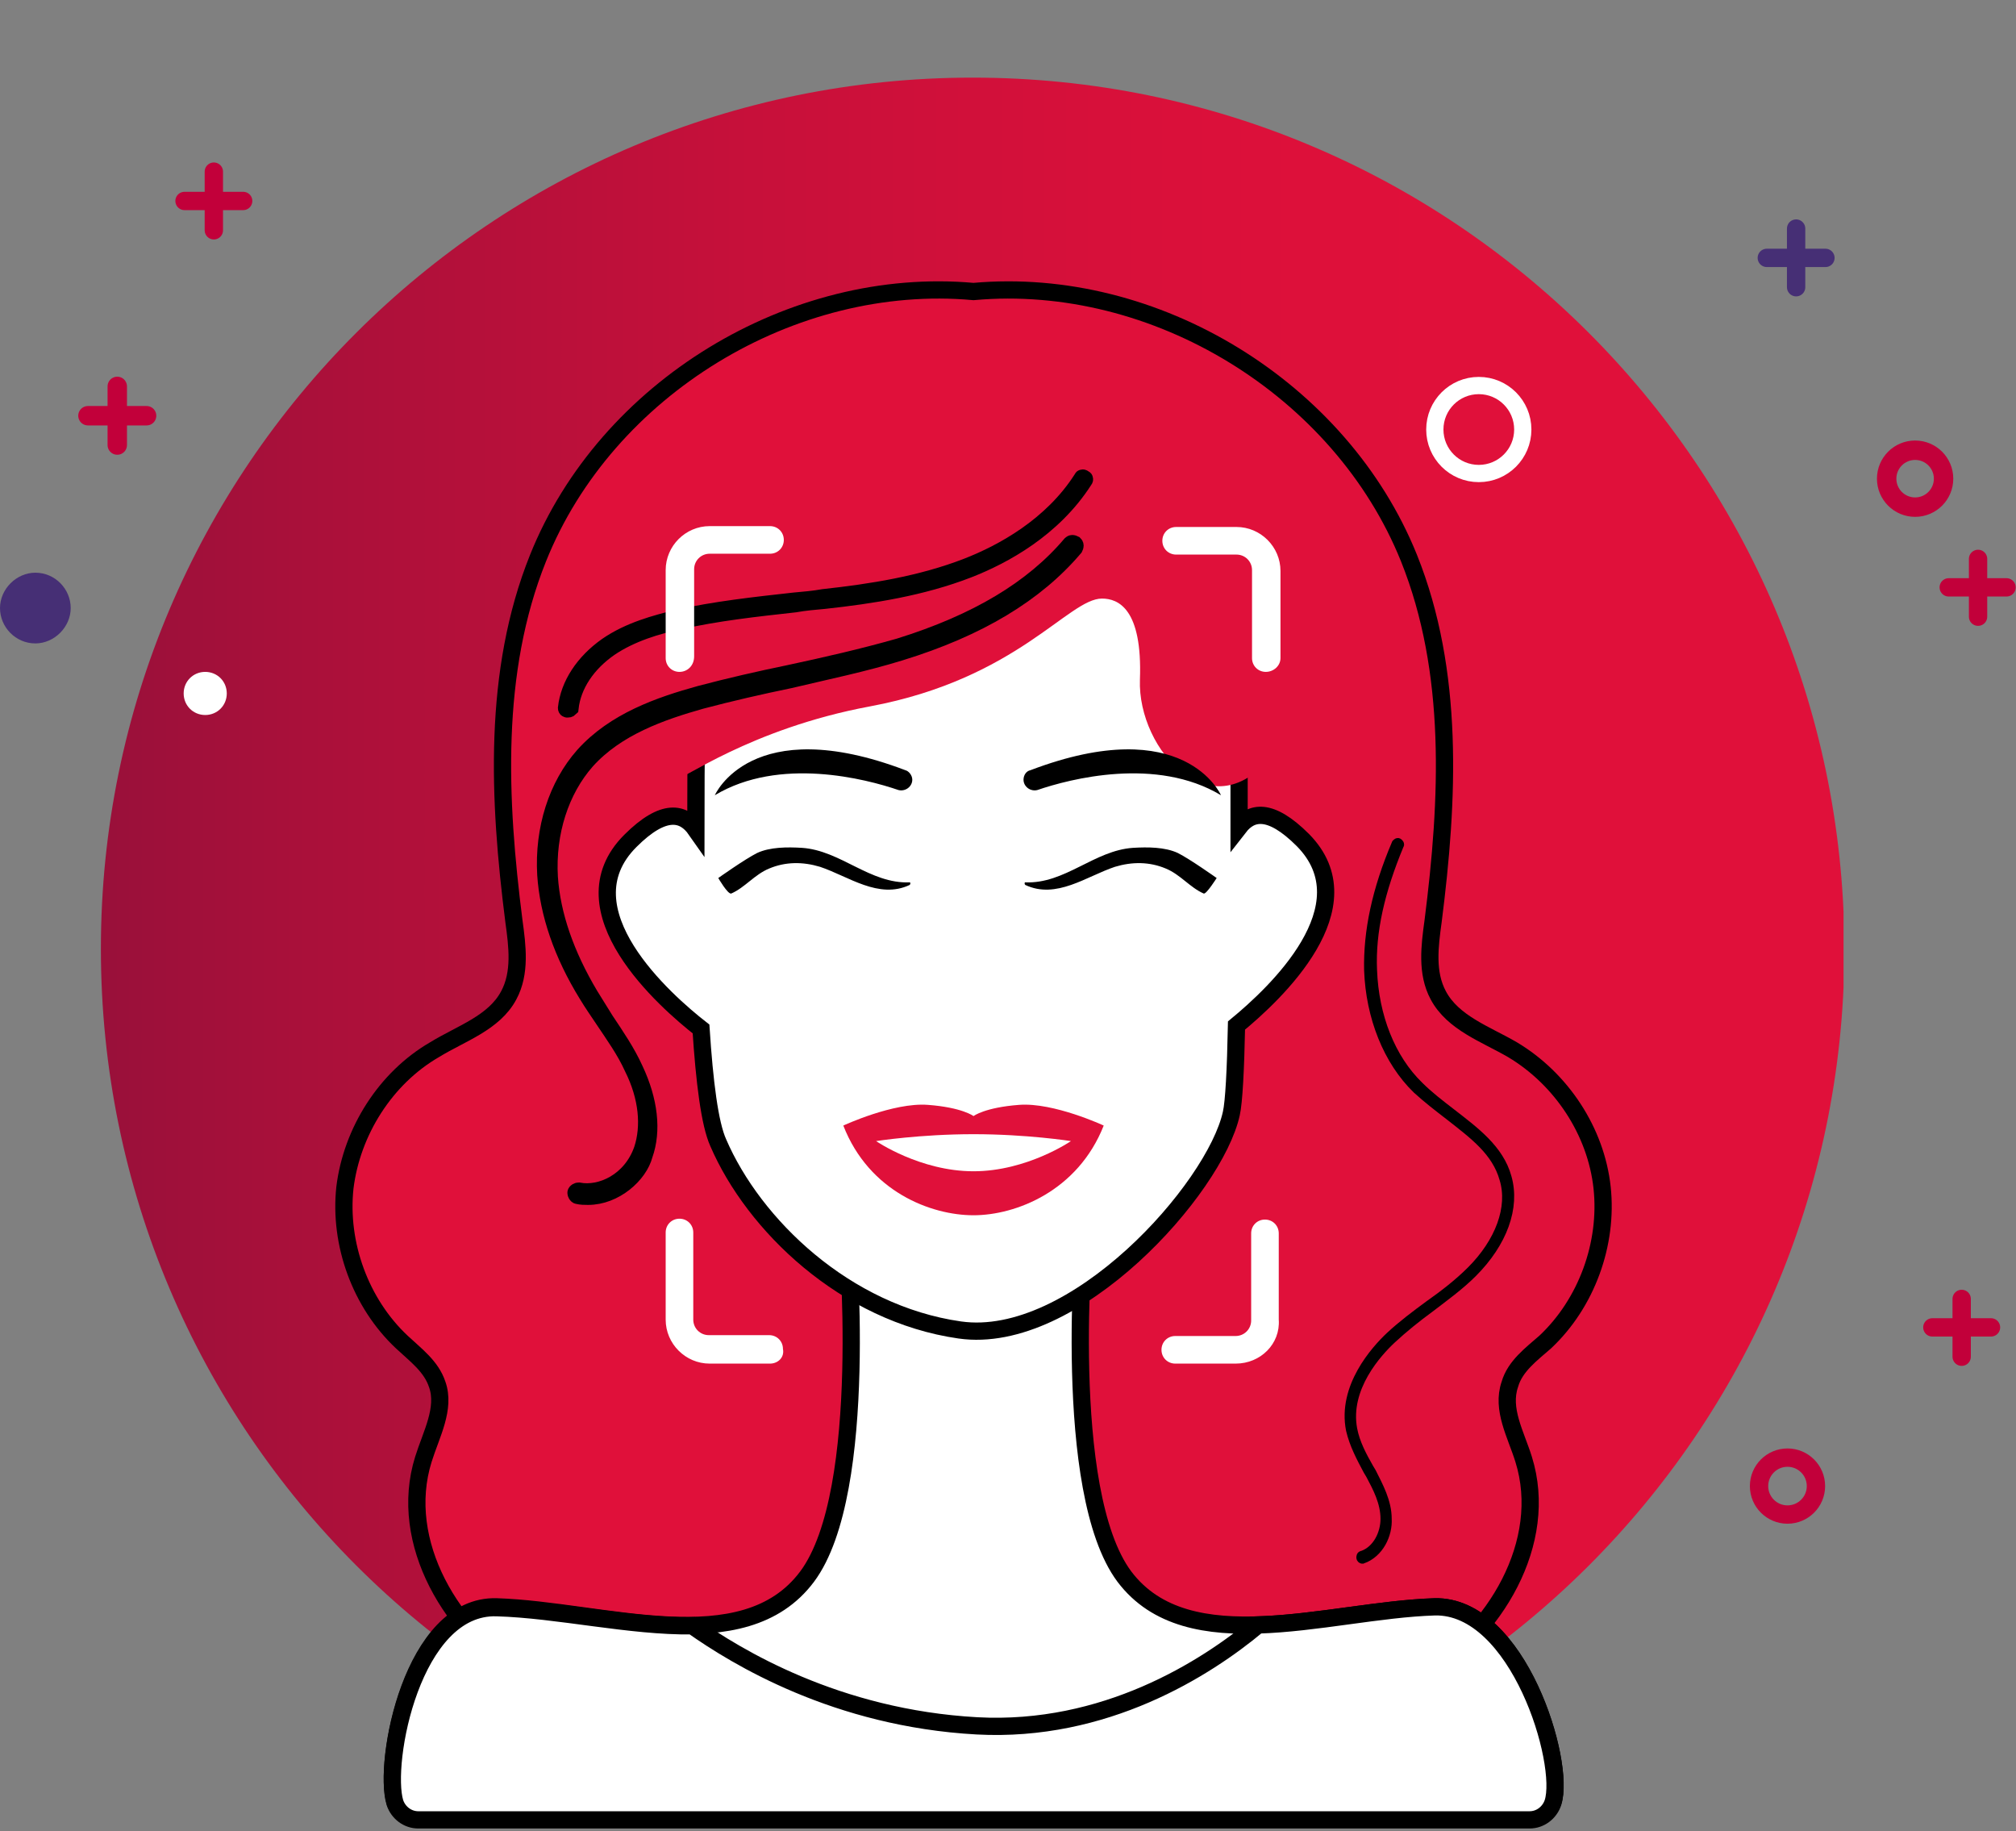 <?xml version="1.0" encoding="UTF-8"?> <!-- Generator: Adobe Illustrator 22.0.1, SVG Export Plug-In . SVG Version: 6.00 Build 0) --> <svg xmlns="http://www.w3.org/2000/svg" xmlns:xlink="http://www.w3.org/1999/xlink" id="Слой_1" x="0px" y="0px" viewBox="0 0 233.8 212.3" style="enable-background:new 0 0 233.8 212.3;" xml:space="preserve"><rect x="0" y="0" width="233.8" height="212.3" fill="#808080" stroke="none"/> <style type="text/css"> .st0{clip-path:url(#SVGID_2_);fill:url(#SVGID_3_);} .st1{fill:none;stroke:#462F75;stroke-width:2.126;stroke-linecap:round;stroke-linejoin:round;stroke-miterlimit:22.926;} .st2{fill:none;stroke:#C2003A;stroke-width:2.126;stroke-linecap:round;stroke-linejoin:round;stroke-miterlimit:22.926;} .st3{fill:none;stroke:#C2003A;stroke-width:2.251;stroke-linecap:round;stroke-linejoin:round;stroke-miterlimit:22.926;} .st4{fill:#462F75;} .st5{fill:#FFFFFF;} .st6{fill:#E0103A;stroke:#000000;stroke-width:2;stroke-miterlimit:10;} .st7{fill:#FFFFFF;stroke:#000000;stroke-width:2;stroke-miterlimit:10;} .st8{fill:#E0103A;} .st9{fill:#8395F0;stroke:#000000;stroke-width:2;stroke-miterlimit:10;} .st10{stroke:#000000;stroke-miterlimit:10;} .st11{fill:none;stroke:#FFFFFF;stroke-width:2;stroke-miterlimit:10;} </style> <g> <g> <defs> <path id="SVGID_1_" d="M11.7,110c0,55.8,45.2,101.1,101.1,101.1c55.7,0,100.8-45,101.1-100.6v-0.8C213.6,54,168.5,9,112.8,9 C57,9,11.7,54.2,11.7,110"></path> </defs> <clipPath id="SVGID_2_"> <use xlink:href="#SVGID_1_" style="overflow:visible;"></use> </clipPath> <linearGradient id="SVGID_3_" gradientUnits="userSpaceOnUse" x1="17.331" y1="-6.317" x2="18.157" y2="-6.317" gradientTransform="matrix(-202.12 0 0 -234.229 3666.908 -1369.689)"> <stop offset="0" style="stop-color:#E0103A"></stop> <stop offset="0.19" style="stop-color:#D9103A"></stop> <stop offset="0.458" style="stop-color:#C7103A"></stop> <stop offset="0.772" style="stop-color:#A9103A"></stop> <stop offset="1" style="stop-color:#8E103A"></stop> </linearGradient> <rect x="11.7" y="9" class="st0" width="202.1" height="202.1"></rect> </g> </g> <g> <g> <line class="st1" x1="208.3" y1="26.5" x2="208.3" y2="33.3"></line> </g> <g> <line class="st1" x1="211.7" y1="29.9" x2="204.9" y2="29.9"></line> </g> <g> <line class="st2" x1="24.8" y1="19.9" x2="24.8" y2="26.7"></line> </g> <g> <line class="st2" x1="28.2" y1="23.3" x2="21.4" y2="23.3"></line> </g> <g> <circle class="st3" cx="222.1" cy="55.5" r="3.3"></circle> </g> <g> <line class="st2" x1="229.4" y1="64.8" x2="229.4" y2="71.5"></line> </g> <g> <line class="st2" x1="232.7" y1="68.1" x2="226" y2="68.1"></line> </g> <g> <circle class="st2" cx="207.3" cy="172.3" r="3.3"></circle> </g> <g> <line class="st2" x1="227.5" y1="150.6" x2="227.5" y2="157.3"></line> </g> <g> <line class="st2" x1="230.9" y1="153.9" x2="224.1" y2="153.9"></line> </g> <g> <path class="st4" d="M4.1,66.4c2.3,0,4.1,1.9,4.1,4.1s-1.9,4.1-4.1,4.1c-2.3,0-4.1-1.9-4.1-4.1S1.9,66.4,4.1,66.4"></path> </g> <g> <path class="st5" d="M23.8,77.9c1.4,0,2.5,1.1,2.5,2.5s-1.1,2.5-2.5,2.5c-1.4,0-2.5-1.1-2.5-2.5S22.4,77.9,23.8,77.9"></path> </g> <g> <line class="st3" x1="13.6" y1="44.8" x2="13.6" y2="51.6"></line> </g> <g> <line class="st3" x1="17" y1="48.2" x2="10.2" y2="48.2"></line> </g> </g> <g> <path class="st6" d="M179.2,155.6c4.8-4.5,7.3-11.4,6.6-17.9c-0.7-6.5-4.7-12.6-10.4-16c-3.1-1.8-6.9-3.1-8.6-6.3 c-1.4-2.6-1-5.7-0.6-8.6c1.8-14.1,2.5-28.9-2.8-42.1c-7.9-19.6-29.4-32.8-50.5-30.9c-21-1.9-42.6,11.2-50.5,30.9 c-5.3,13.2-4.6,28-2.8,42.1c0.4,2.9,0.8,6-0.6,8.6c-1.7,3.2-5.5,4.4-8.6,6.3c-5.7,3.3-9.6,9.5-10.4,16c-0.7,6.5,1.8,13.4,6.6,17.9 c1.6,1.5,3.4,2.8,4.1,4.9c1,2.8-0.7,5.8-1.6,8.7c-3,9.6,3.3,20.2,12,25.3c8.1,4.8,17.8,6,27.2,6.9c4.1,1.3,8.3,2.4,12.6,2.4 c4.5-0.1,9.3-1.8,11.9-5.5c0-0.1,0.1-0.1,0.1-0.2c0,0.1,0.1,0.1,0.1,0.2c2.6,3.7,7.4,5.5,11.9,5.5c4.3,0.1,8.5-1.1,12.6-2.4 c9.4-0.9,19.1-2.1,27.2-6.9c8.7-5.1,15-15.7,12-25.3c-0.9-2.9-2.6-5.8-1.6-8.7C175.7,158.4,177.6,157,179.2,155.6z"></path> <path class="st7" d="M166.4,186.3c-12.3,0.4-28.6,6.3-36-3.5c-7.4-9.9-4.6-40.2-4.6-40.2s-9.1-0.9-13.8-0.8 c-4.7-0.2-13.8,0.8-13.8,0.8s2.8,30.3-4.6,40.2c-7.4,9.9-23.6,3.9-36,3.5c-9.8-0.3-13.2,18-11.8,22.6c0.4,1.2,1.5,2,2.7,2h128.9 c1.2,0,2.3-0.8,2.7-2C181.6,204.4,176.1,186.1,166.4,186.3z"></path> <path class="st7" d="M166.4,186.3c-6.4,0.2-13.8,1.9-20.5,2.1c-6.1,5.1-17.8,12.5-32.6,11.7c-16.3-0.9-27.9-8-33-11.6 c-7.2,0.1-15.6-1.9-22.7-2.1c-9.8-0.3-13.2,18-11.8,22.6c0.4,1.2,1.5,2,2.7,2h128.9c1.2,0,2.3-0.8,2.7-2 C181.6,204.4,176.1,186.1,166.4,186.3z"></path> <path class="st7" d="M151.1,97.4c-3.8-3.8-6-3.3-7.4-1.5c0-8.1,0-15.5,0-19.1c0-1.7-0.6-3.4-1.6-4.7c-3.7-5.2-14.2-17.1-29.6-15.8 c-10.5,0.9-21.6,1.5-30.4,16.2c-0.7,1.2-1.1,2.6-1.2,4c-0.1,3.5-0.2,11.1-0.2,19.7c-1.4-2-3.7-2.6-7.6,1.3c-8,8,4.1,18.6,8.2,21.8 c0.4,6.1,1,11,2,13.2c4.1,9.5,14.7,19.8,28,21.7c13.3,1.9,29.6-16.4,31.5-25.1c0.3-1.3,0.5-5.1,0.6-10.2 C147.9,115.2,158.7,105.1,151.1,97.4z"></path> <path class="st8" d="M78.8,90.1c0,0.6,8.1-5.6,22.1-8.2c17.1-3.2,23-12.5,26.9-12.5c1.9,0,4.7,1.2,4.4,9.4 c-0.3,8.2,8.5,17.9,15.5,8.5s-6-33.8-35.7-33.2C82.3,54.6,77.9,66,78.8,90.1z"></path> <g> <path d="M84.8,103.6c1.6-0.7,2.7-2.2,4.4-2.9c1.9-0.8,3.9-0.8,5.9-0.2c3.3,1.1,6.8,3.8,10.4,2.1c0.1-0.1,0.1-0.3,0-0.3 c-4.6,0.2-8-3.7-12.5-4c-1.7-0.1-3.7-0.1-5.2,0.6c-1.4,0.7-4.5,2.9-4.5,2.9S84.4,103.7,84.8,103.6z"></path> <path d="M139.6,103.6c-1.6-0.7-2.7-2.2-4.4-2.9c-1.9-0.8-3.9-0.8-5.9-0.2c-3.3,1.1-6.8,3.8-10.4,2.1c-0.1-0.1-0.1-0.3,0-0.3 c4.6,0.2,8-3.7,12.5-4c1.7-0.1,3.7-0.1,5.2,0.6c1.4,0.7,4.5,2.9,4.5,2.9S139.9,103.7,139.6,103.6z"></path> </g> <path d="M118.7,90.4L118.7,90.4c0,0.8,0.8,1.4,1.6,1.2c3.8-1.3,13.8-3.9,21.3,0.6c0,0-4.2-9.7-22.1-2.9 C119,89.4,118.7,89.9,118.7,90.4z"></path> <path d="M105.8,90.4L105.8,90.4c0,0.8-0.8,1.4-1.6,1.2c-3.8-1.3-13.8-3.9-21.3,0.6c0,0,4.2-9.7,22.1-2.9 C105.4,89.4,105.8,89.9,105.8,90.4z"></path> <g> <path class="st8" d="M128,130.5c0,0-5.8-2.7-9.8-2.4c-4,0.3-5.3,1.3-5.3,1.3s-1.3-1-5.3-1.3c-4-0.3-9.8,2.4-9.8,2.4 c3,7.7,10.2,10.4,15.1,10.4C117.8,140.9,125,138.1,128,130.5z"></path> <path class="st5" d="M124.2,132.3c0,0-5.1,3.5-11.3,3.5s-11.3-3.5-11.3-3.5s5.1-0.8,11.3-0.8S124.2,132.3,124.2,132.3z"></path> </g> <path class="st9" d="M68.2,138.7c-0.4,0-0.8,0-1.2-0.1c-0.1,0-0.2-0.2-0.2-0.3c0-0.1,0.2-0.2,0.3-0.2c2.6,0.5,6.1-1.1,7.4-4.8 c0.9-2.7,0.6-6.1-1.1-9.5c-0.9-2-2.2-3.8-3.4-5.6c-0.6-0.9-1.3-1.9-1.9-2.9c-2.9-4.7-4.5-9.4-4.8-13.9c-0.3-5.3,1.3-10.3,4.4-13.8 c3.6-4,8.8-5.8,13.5-7.1c3.4-0.9,6.9-1.7,10.3-2.4c4.2-0.9,8.6-1.9,12.8-3.1c9-2.8,15.5-6.7,19.9-11.9c0.1-0.1,0.2-0.1,0.4,0 c0.1,0.1,0.1,0.2,0,0.4c-4.5,5.3-11.1,9.3-20.2,12.1c-4.2,1.3-8.6,2.2-12.8,3.2c-3.4,0.7-6.9,1.5-10.3,2.4c-4.6,1.3-9.8,3.1-13.3,7 c-3,3.4-4.6,8.3-4.3,13.5c0.3,4.4,1.9,9,4.7,13.7c0.6,1,1.2,1.9,1.8,2.9c1.2,1.8,2.5,3.7,3.4,5.7c1.7,3.6,2.1,7.1,1.1,9.9 C74.1,136.2,71.3,138.7,68.2,138.7z"></path> <path class="st9" d="M65.8,82.2C65.8,82.2,65.8,82.2,65.8,82.2c-0.1,0-0.1-0.1-0.1-0.1c0.3-2.7,2-5.3,4.7-7.2 c2.6-1.8,5.7-2.6,8.1-3.2c4.5-1,9.1-1.5,13.6-2c1.1-0.1,2.3-0.2,3.4-0.4c5.5-0.6,11.3-1.5,16.7-3.6c4.1-1.6,9.8-4.7,13.3-10.2 c0-0.1,0.1-0.1,0.2,0c0.1,0,0.1,0.1,0,0.2c-3.6,5.6-9.3,8.7-13.4,10.3c-5.4,2.1-11.2,3-16.7,3.6c-1.1,0.1-2.3,0.2-3.4,0.4 c-4.5,0.5-9.1,1-13.5,2c-2.4,0.5-5.5,1.4-8,3.1c-2.6,1.8-4.3,4.3-4.6,7C66,82.2,65.9,82.2,65.8,82.2z"></path> <path class="st10" d="M158,180.8c-0.1,0-0.2-0.1-0.2-0.2c0-0.1,0-0.3,0.2-0.3c1.7-0.6,2.6-2.5,2.6-4.2c0-1.9-0.9-3.6-1.7-5.1 l-0.3-0.5c-0.8-1.5-1.6-3-2-4.7c-1-5,2.9-9.3,4.6-10.9c1.4-1.3,3-2.5,4.5-3.6c1.7-1.2,3.4-2.5,4.9-4c3.3-3.3,4.8-7.3,3.8-10.6 c-0.9-3.2-3.5-5.1-6.3-7.3c-1.3-1-2.6-2-3.8-3.1c-3.4-3.3-5.4-8.4-5.6-13.8c-0.1-4.5,0.9-9.3,3.2-14.7c0.1-0.1,0.2-0.2,0.3-0.1 c0.1,0.1,0.2,0.2,0.1,0.3c-2.2,5.3-3.3,10-3.1,14.5c0.2,5.3,2.1,10.2,5.4,13.4c1.1,1.1,2.4,2.1,3.7,3.1c2.7,2.1,5.6,4.2,6.5,7.5 c1,3.5-0.5,7.6-4,11.1c-1.5,1.5-3.3,2.8-5,4.1c-1.5,1.1-3,2.3-4.4,3.6c-1.6,1.5-5.4,5.6-4.5,10.4c0.3,1.6,1.1,3.1,1.9,4.5l0.3,0.5 c0.8,1.6,1.8,3.4,1.8,5.4C161,177.9,160,180.1,158,180.8C158,180.8,158,180.8,158,180.8z"></path> </g> <g> <path class="st5" d="M78.8,77.9c-0.9,0-1.6-0.7-1.6-1.6V66.1c0-2.8,2.3-5.1,5.1-5.1h7c0.9,0,1.6,0.7,1.6,1.6s-0.7,1.6-1.6,1.6h-7 c-1,0-1.8,0.8-1.8,1.8v10.1C80.5,77.2,79.7,77.9,78.8,77.9z"></path> <path class="st5" d="M146.8,77.9c-0.9,0-1.6-0.7-1.6-1.6V66.1c0-1-0.8-1.8-1.8-1.8h-7c-0.9,0-1.6-0.7-1.6-1.6s0.7-1.6,1.6-1.6h7 c2.8,0,5.1,2.3,5.1,5.1v10.1C148.5,77.2,147.7,77.9,146.8,77.9z"></path> </g> <g> <path class="st5" d="M89.3,158.1h-7c-2.8,0-5.1-2.3-5.1-5.1v-10.1c0-0.9,0.7-1.6,1.6-1.6c0.9,0,1.6,0.7,1.6,1.6V153 c0,1,0.8,1.8,1.8,1.8h7c0.9,0,1.6,0.7,1.6,1.6C91,157.4,90.2,158.1,89.3,158.1z"></path> <path class="st5" d="M143.3,158.1h-7c-0.9,0-1.6-0.7-1.6-1.6c0-0.9,0.7-1.6,1.6-1.6h7c1,0,1.8-0.8,1.8-1.8v-10.1 c0-0.9,0.7-1.6,1.6-1.6s1.6,0.7,1.6,1.6V153C148.5,155.8,146.2,158.1,143.3,158.1z"></path> </g> <circle class="st11" cx="171.5" cy="49.8" r="5.1"></circle> </svg> 